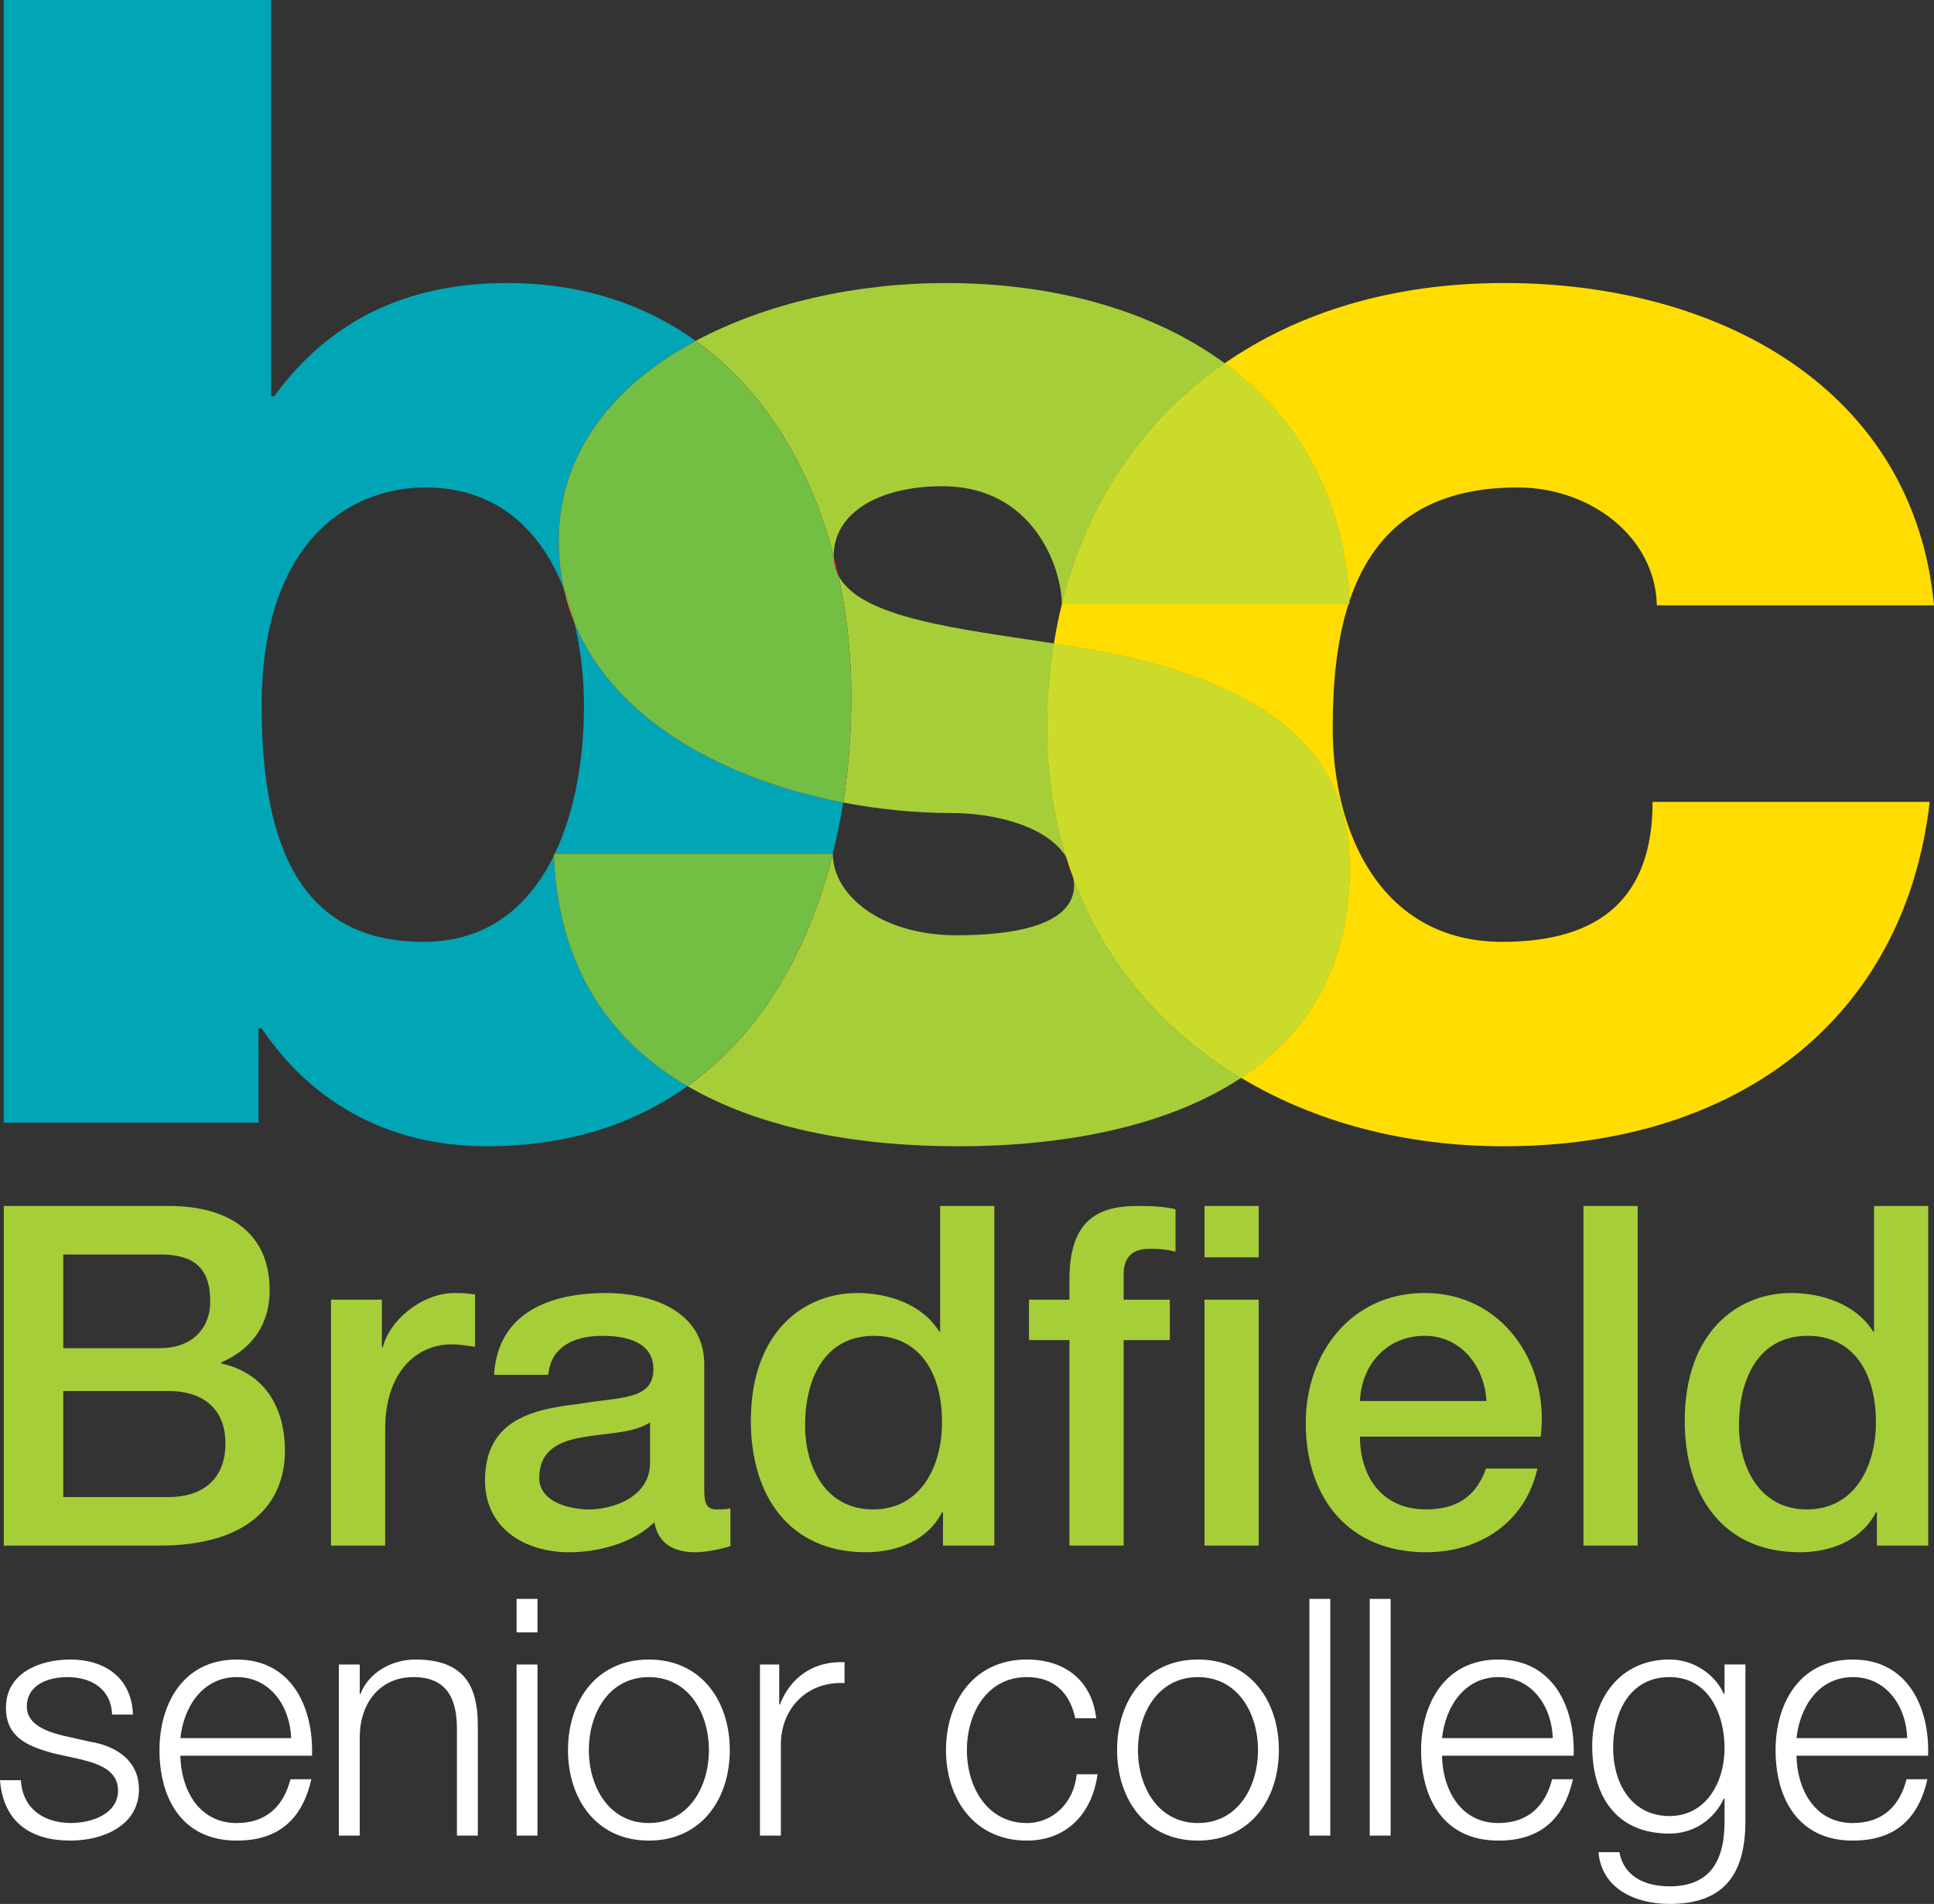 <svg xmlns="http://www.w3.org/2000/svg" xmlns:xlink="http://www.w3.org/1999/xlink" width="152.519" height="150.135" viewBox="0 0 152.519 150.135"><rect x="0" y="0" width="152.519" height="150.135" fill="#333333" stroke="none"/><defs><path id="a" d="M0 0h152.52v150.135H0z"/></defs><clipPath id="b"><use xlink:href="#a" overflow="visible"/></clipPath><g clip-path="url(#b)"><defs><path id="c" d="M0 0h152.52v150.135H0z"/></defs><clipPath id="d"><use xlink:href="#c" overflow="visible"/></clipPath><path clip-path="url(#d)" fill="#00A6B5" d="M45.277 49.03c.53 2.148.777 4.424.777 6.64 0 4.023-.675 8.25-2.305 11.656h21.923c.33-1.323.608-2.672.823-4.044-9.246-1.78-18.078-6.454-21.22-14.25"/><g clip-path="url(#d)"><defs><path id="e" d="M65.746 43.852h.366v1.52h-.366z"/></defs><clipPath id="f"><use xlink:href="#e" overflow="visible"/></clipPath><path clip-path="url(#f)" fill="#ED1A3B" d="M66.112 45.372c-.112-.51-.234-1.017-.366-1.52.004.56.13 1.062.366 1.52"/></g><path clip-path="url(#d)" fill="#00A6B5" d="M43.685 67.464c-1.946 3.98-5.217 6.808-10.278 6.808-9.547 0-12.772-7.317-12.772-18.6 0-13.268 7.193-17.235 12.897-17.235 5.752 0 9.174 3.466 10.953 8.045-.27-1.207-.416-2.48-.416-3.815 0-7.082 4.432-12.375 10.797-15.786-3.982-2.86-8.936-4.562-14.888-4.562-7.937 0-14.013 2.976-18.353 8.928h-.248V0H.3v88.53h20.087v-7.44h.248c4.092 6.075 10.293 9.3 17.733 9.3 6.43 0 11.677-1.763 15.848-4.743-6-3.495-10.18-9.233-10.53-18.183"/><path clip-path="url(#d)" fill="#FD0" d="M118.48 74.27c-9.54 0-13.38-8.556-13.38-16.863 0-3.293.272-6.737 1.245-9.774H83.742c-.25 1.014-.46 2.05-.63 3.107 2.428.38 4.82.795 6.958 1.35 11.52 2.998 16.367 8.28 16.367 16.36 0 7.897-3.44 13.157-8.56 16.544 5.774 3.47 12.867 5.395 20.73 5.395 18.28 0 31.588-9.92 33.574-27.156h-21.855c0 7.473-4.034 11.037-11.846 11.037M106.42 47.4c1.702-5.082 5.428-8.963 13.25-8.963 5.695 0 10.86 3.844 10.993 9.3h21.856c-1.59-16.987-16.823-25.42-33.91-25.42-8.75 0-16.205 2.296-22.03 6.328 5.718 4.197 9.408 10.466 9.84 18.754M84.078 67.57c.18.585.375 1.163.587 1.73-.07-.645-.27-1.223-.587-1.73"/><g clip-path="url(#d)"><defs><path id="g" d="M44.484 46.483h.793v2.548h-.793z"/></defs><clipPath id="h"><use xlink:href="#g" overflow="visible"/></clipPath><path clip-path="url(#h)" fill="#F7941E" d="M44.484 46.482c.198.884.465 1.733.793 2.55-.215-.877-.476-1.732-.793-2.55"/></g><path clip-path="url(#d)" fill="#A6CE39" d="M65.746 43.852v-.016c0-3.358 3.506-5.494 8.568-5.494 7.268 0 9.424 6.564 9.424 9.292h.004c1.97-7.967 6.405-14.54 12.837-18.99-5.725-4.2-13.473-6.326-22.01-6.326-6.924 0-14.07 1.543-19.704 4.563 5.446 3.916 9.064 10.015 10.88 16.972"/><g clip-path="url(#d)"><defs><path id="i" d="M106.345 47.4h.094v.234h-.095z"/></defs><clipPath id="j"><use xlink:href="#i" overflow="visible"/></clipPath><path clip-path="url(#j)" fill="#F7941E" d="M106.438 47.634c-.004-.08-.013-.156-.017-.235l-.075.234h.093z"/></g><path clip-path="url(#d)" fill="#A6CE39" d="M84.665 69.3c.018.16.042.316.042.485 0 3.323-5.178 3.965-9.27 3.965-6.006 0-9.76-3.2-9.76-6.424h-.003c-1.87 7.532-5.597 14.132-11.458 18.32 5.976 3.482 13.756 4.744 21.347 4.744 7.86 0 16.262-1.387 22.315-5.395C91.785 81.337 87.16 75.96 84.665 69.3M66.112 45.372c.68 3.08 1.02 6.3 1.02 9.556 0 2.823-.208 5.63-.636 8.354 2.87.552 5.778.83 8.57.83 3.063 0 7.41.89 9.012 3.458-.974-3.143-1.496-6.542-1.496-10.162 0-2.302.186-4.525.53-6.667-7.452-1.16-15.242-1.97-17-5.368"/><g clip-path="url(#d)"><defs><path id="k" d="M43.676 67.326h.073v.138h-.074z"/></defs><clipPath id="l"><use xlink:href="#k" overflow="visible"/></clipPath><path clip-path="url(#l)" fill="#F7941E" d="M43.685 67.464c.022-.045.043-.092.064-.138h-.074c.002.047.007.09.01.138"/></g><g clip-path="url(#d)"><defs><path id="m" d="M44.068 26.88h23.064v36.402H44.068z"/></defs><clipPath id="n"><use xlink:href="#m" overflow="visible"/></clipPath><path clip-path="url(#n)" fill="#ED1A3B" d="M44.068 42.667c0 1.337.146 2.608.416 3.816.317.818.577 1.673.793 2.55 3.14 7.796 11.972 12.47 21.22 14.25.428-2.725.635-5.53.635-8.355 0-3.256-.34-6.476-1.02-9.556-.236-.457-.363-.96-.366-1.52-1.817-6.956-5.434-13.055-10.88-16.97-6.364 3.41-10.798 8.703-10.798 15.785"/></g><path clip-path="url(#d)" fill="#72BF44" d="M44.068 42.667c0 1.337.146 2.608.416 3.816.317.818.577 1.673.793 2.55 3.14 7.796 11.972 12.47 21.22 14.25.428-2.725.635-5.53.635-8.355 0-3.256-.34-6.476-1.02-9.556-.236-.457-.363-.96-.366-1.52-1.817-6.956-5.434-13.055-10.88-16.97-6.364 3.41-10.798 8.703-10.798 15.785"/><g clip-path="url(#d)"><defs><path id="o" d="M43.685 67.326h21.99v18.32h-21.99z"/></defs><clipPath id="p"><use xlink:href="#o" overflow="visible"/></clipPath><path clip-path="url(#p)" fill="#ED1A3B" d="M65.674 67.326H43.75l-.065.138c.35 8.95 4.53 14.687 10.53 18.182 5.862-4.188 9.588-10.79 11.46-18.32"/></g><path clip-path="url(#d)" fill="#72BF44" d="M65.674 67.326H43.75l-.065.138c.35 8.95 4.53 14.687 10.53 18.182 5.862-4.188 9.588-10.79 11.46-18.32"/><path clip-path="url(#d)" fill="#FD0" d="M106.438 68.45c0-8.08-4.85-13.362-16.367-16.36-2.136-.554-4.528-.97-6.958-1.35-.344 2.142-.53 4.365-.53 6.668 0 3.62.523 7.02 1.497 10.162.315.507.516 1.084.585 1.73 2.497 6.66 7.12 12.037 13.214 15.695 5.117-3.388 8.558-8.647 8.558-16.544"/><path clip-path="url(#d)" fill="#CBDB2A" d="M106.438 68.45c0-8.08-4.85-13.362-16.367-16.36-2.136-.554-4.528-.97-6.958-1.35-.344 2.142-.53 4.365-.53 6.668 0 3.62.523 7.02 1.497 10.162.315.507.516 1.084.585 1.73 2.497 6.66 7.12 12.037 13.214 15.695 5.117-3.388 8.558-8.647 8.558-16.544"/><path clip-path="url(#d)" fill="#FD0" d="M83.742 47.634h22.602l.077-.235c-.432-8.288-4.122-14.558-9.84-18.755-6.433 4.45-10.868 11.022-12.838 18.99"/><path clip-path="url(#d)" fill="#CBDB2A" d="M83.742 47.634h22.602l.077-.235c-.432-8.288-4.122-14.558-9.84-18.755-6.433 4.45-10.868 11.022-12.838 18.99"/><path clip-path="url(#d)" fill="#A6CE39" d="M.3 95.097h13.016c4.8 0 7.95 2.176 7.95 6.64 0 2.7-1.387 4.65-3.825 5.7v.075c3.265.713 5.027 3.264 5.027 6.9 0 4.2-2.925 7.465-9.864 7.465H.3v-26.78zm4.69 11.214h7.65c2.25 0 3.938-1.312 3.938-3.712 0-2.7-1.387-3.675-3.938-3.675H4.99v7.388zm0 11.74h8.288c2.85 0 4.5-1.536 4.5-4.237 0-2.625-1.65-4.125-4.5-4.125h-8.29v8.363zM26.102 102.486h4.013v3.75h.075c.487-2.063 3.037-4.275 5.663-4.275.976 0 1.237.075 1.612.114v4.125c-.6-.077-1.237-.19-1.838-.19-2.924 0-5.25 2.364-5.25 6.64v9.227h-4.275v-19.39zM55.54 117.563c0 1.05.226 1.463 1.013 1.463.264 0 .602 0 1.05-.074v2.963c-.637.225-1.987.488-2.7.488-1.725 0-2.962-.602-3.3-2.363-1.688 1.65-4.426 2.363-6.714 2.363-3.49 0-6.64-1.877-6.64-5.664 0-4.84 3.864-5.628 7.465-6.04 3.074-.563 5.813-.225 5.813-2.738 0-2.213-2.287-2.625-4.013-2.625-2.4 0-4.09.975-4.276 3.076h-4.277c.3-4.988 4.54-6.45 8.815-6.45 3.787 0 7.763 1.536 7.763 5.624v9.976zm-4.274-5.4c-1.312.862-3.376.825-5.252 1.16-1.838.302-3.487.978-3.487 3.228 0 1.913 2.437 2.476 3.938 2.476 1.875 0 4.8-.975 4.8-3.676v-3.188zM78.415 121.877h-4.05v-2.625h-.075c-1.125 2.213-3.563 3.15-6 3.15-6.114 0-9.077-4.54-9.077-10.352 0-7.014 4.163-10.09 8.4-10.09 2.44 0 5.14.9 6.452 3.037h.076v-9.9h4.275v26.78zm-9.563-2.852c3.826 0 5.438-3.488 5.438-6.863 0-4.275-2.063-6.826-5.363-6.826-4.013 0-5.438 3.563-5.438 7.05-.002 3.34 1.65 6.64 5.362 6.64M81.15 102.486h3.188v-1.613c0-4.95 2.588-5.776 5.363-5.776 1.352 0 2.327.076 3.002.264v3.34c-.563-.15-1.126-.228-1.987-.228-1.164 0-2.102.414-2.102 2.025v1.99h3.64v3.187h-3.64v16.203h-4.275v-16.203H81.15v-3.188zm13.84-7.39h4.274v4.052H94.99v-4.05zm0 7.39h4.274v19.392H94.99v-19.392zM107.25 113.287c0 3.04 1.65 5.738 5.214 5.738 2.476 0 3.976-1.088 4.726-3.225h4.05c-.937 4.237-4.537 6.602-8.775 6.602-6.076 0-9.49-4.24-9.49-10.203 0-5.515 3.602-10.24 9.378-10.24 6.113 0 9.863 5.515 9.15 11.327H107.25zm9.977-2.812c-.15-2.7-1.987-5.14-4.875-5.14-2.963 0-4.988 2.25-5.103 5.14h9.977zM124.875 95.097h4.275v26.78h-4.275zM152.065 121.877h-4.05v-2.625h-.077c-1.125 2.213-3.562 3.15-6 3.15-6.112 0-9.076-4.54-9.076-10.352 0-7.014 4.163-10.09 8.4-10.09 2.44 0 5.14.9 6.452 3.037h.075v-9.9h4.274v26.78zm-9.563-2.852c3.825 0 5.437-3.488 5.437-6.863 0-4.275-2.063-6.826-5.363-6.826-4.013 0-5.438 3.563-5.438 7.05 0 3.34 1.65 6.64 5.362 6.64"/><path clip-path="url(#d)" fill="#FFF" d="M8.84 135.203c-.08-2.04-1.648-2.955-3.532-2.955-1.464 0-3.19.575-3.19 2.327 0 1.465 1.673 1.987 2.798 2.275l2.196.496c1.883.29 3.845 1.387 3.845 3.74 0 2.928-2.902 4.053-5.413 4.053-3.138 0-5.282-1.466-5.544-4.76h1.648c.13 2.223 1.778 3.373 3.975 3.373 1.542 0 3.686-.68 3.686-2.563 0-1.568-1.465-2.093-2.956-2.458l-2.118-.47c-2.144-.576-3.765-1.31-3.765-3.61 0-2.746 2.694-3.79 5.074-3.79 2.692 0 4.838 1.41 4.942 4.34H8.84zM14.225 138.445c.026 2.406 1.28 5.31 4.445 5.31 2.406 0 3.714-1.413 4.236-3.452h1.65c-.708 3.06-2.486 4.837-5.886 4.837-4.29 0-6.094-3.294-6.094-7.14 0-3.556 1.805-7.138 6.094-7.138 4.342 0 6.066 3.79 5.936 7.583h-10.38zm8.734-1.385c-.08-2.484-1.622-4.812-4.29-4.812-2.693 0-4.184 2.354-4.445 4.812h8.734zM26.725 131.255h1.646v2.327h.054c.602-1.622 2.406-2.72 4.315-2.72 3.79 0 4.942 1.987 4.942 5.203v8.683h-1.648v-8.42c0-2.328-.758-4.08-3.425-4.08-2.617 0-4.186 1.987-4.24 4.63v7.87h-1.645v-13.493zM40.74 126.077h1.647v2.64H40.74v-2.64zm0 5.178h1.647v13.493H40.74v-13.493zM57.553 138c0 3.87-2.25 7.14-6.38 7.14-4.132 0-6.38-3.27-6.38-7.14s2.248-7.138 6.38-7.138c4.13 0 6.38 3.27 6.38 7.14m-11.114 0c0 2.876 1.567 5.752 4.733 5.752 3.163 0 4.733-2.876 4.733-5.753 0-2.875-1.57-5.752-4.733-5.752-3.166 0-4.734 2.877-4.734 5.753M59.932 131.255h1.518v3.163h.052c.836-2.17 2.668-3.45 5.1-3.347v1.648c-2.98-.156-5.022 2.04-5.022 4.838v7.19h-1.648v-13.49zM84.8 135.49c-.444-2.013-1.673-3.242-3.817-3.242-3.164 0-4.732 2.877-4.732 5.753 0 2.878 1.57 5.754 4.733 5.754 2.04 0 3.715-1.595 3.923-3.845h1.647c-.445 3.243-2.563 5.23-5.57 5.23-4.132 0-6.38-3.27-6.38-7.14s2.248-7.14 6.38-7.14c2.877 0 5.1 1.544 5.465 4.63H84.8zM100.855 138c0 3.87-2.248 7.14-6.38 7.14s-6.38-3.27-6.38-7.14 2.248-7.138 6.38-7.138 6.38 3.27 6.38 7.14m-11.112 0c0 2.876 1.568 5.752 4.733 5.752 3.162 0 4.732-2.876 4.732-5.753 0-2.875-1.57-5.752-4.732-5.752-3.164 0-4.733 2.877-4.733 5.753M103.262 126.077h1.648v18.67h-1.648zM108.02 126.077h1.648v18.67h-1.647zM113.722 138.445c.025 2.406 1.28 5.31 4.444 5.31 2.406 0 3.715-1.413 4.236-3.452h1.647c-.706 3.06-2.484 4.837-5.885 4.837-4.288 0-6.093-3.294-6.093-7.14 0-3.556 1.805-7.138 6.093-7.138 4.342 0 6.067 3.79 5.938 7.583h-10.38zm8.733-1.385c-.078-2.484-1.62-4.812-4.29-4.812-2.69 0-4.183 2.354-4.443 4.812h8.733zM137.648 143.65c-.027 4.026-1.568 6.484-5.988 6.484-2.693 0-5.36-1.203-5.597-4.08h1.648c.365 1.988 2.118 2.694 3.95 2.694 3.032 0 4.34-1.805 4.34-5.1v-1.83h-.054c-.758 1.646-2.353 2.77-4.287 2.77-4.315 0-6.095-3.085-6.095-6.928 0-3.714 2.197-6.8 6.094-6.8 1.96 0 3.634 1.228 4.286 2.72H136v-2.327h1.647v12.396zM136 137.844c0-2.642-1.228-5.597-4.34-5.597-3.138 0-4.445 2.798-4.445 5.597 0 2.72 1.41 5.36 4.445 5.36 2.85 0 4.34-2.614 4.34-5.36M141.676 138.445c.025 2.406 1.28 5.31 4.444 5.31 2.405 0 3.714-1.413 4.235-3.452h1.648c-.705 3.06-2.484 4.837-5.884 4.837-4.29 0-6.094-3.294-6.094-7.14 0-3.556 1.804-7.138 6.093-7.138 4.34 0 6.066 3.79 5.936 7.583h-10.38zm8.732-1.385c-.078-2.484-1.62-4.812-4.288-4.812-2.694 0-4.184 2.354-4.444 4.812h8.732z"/></g></svg>